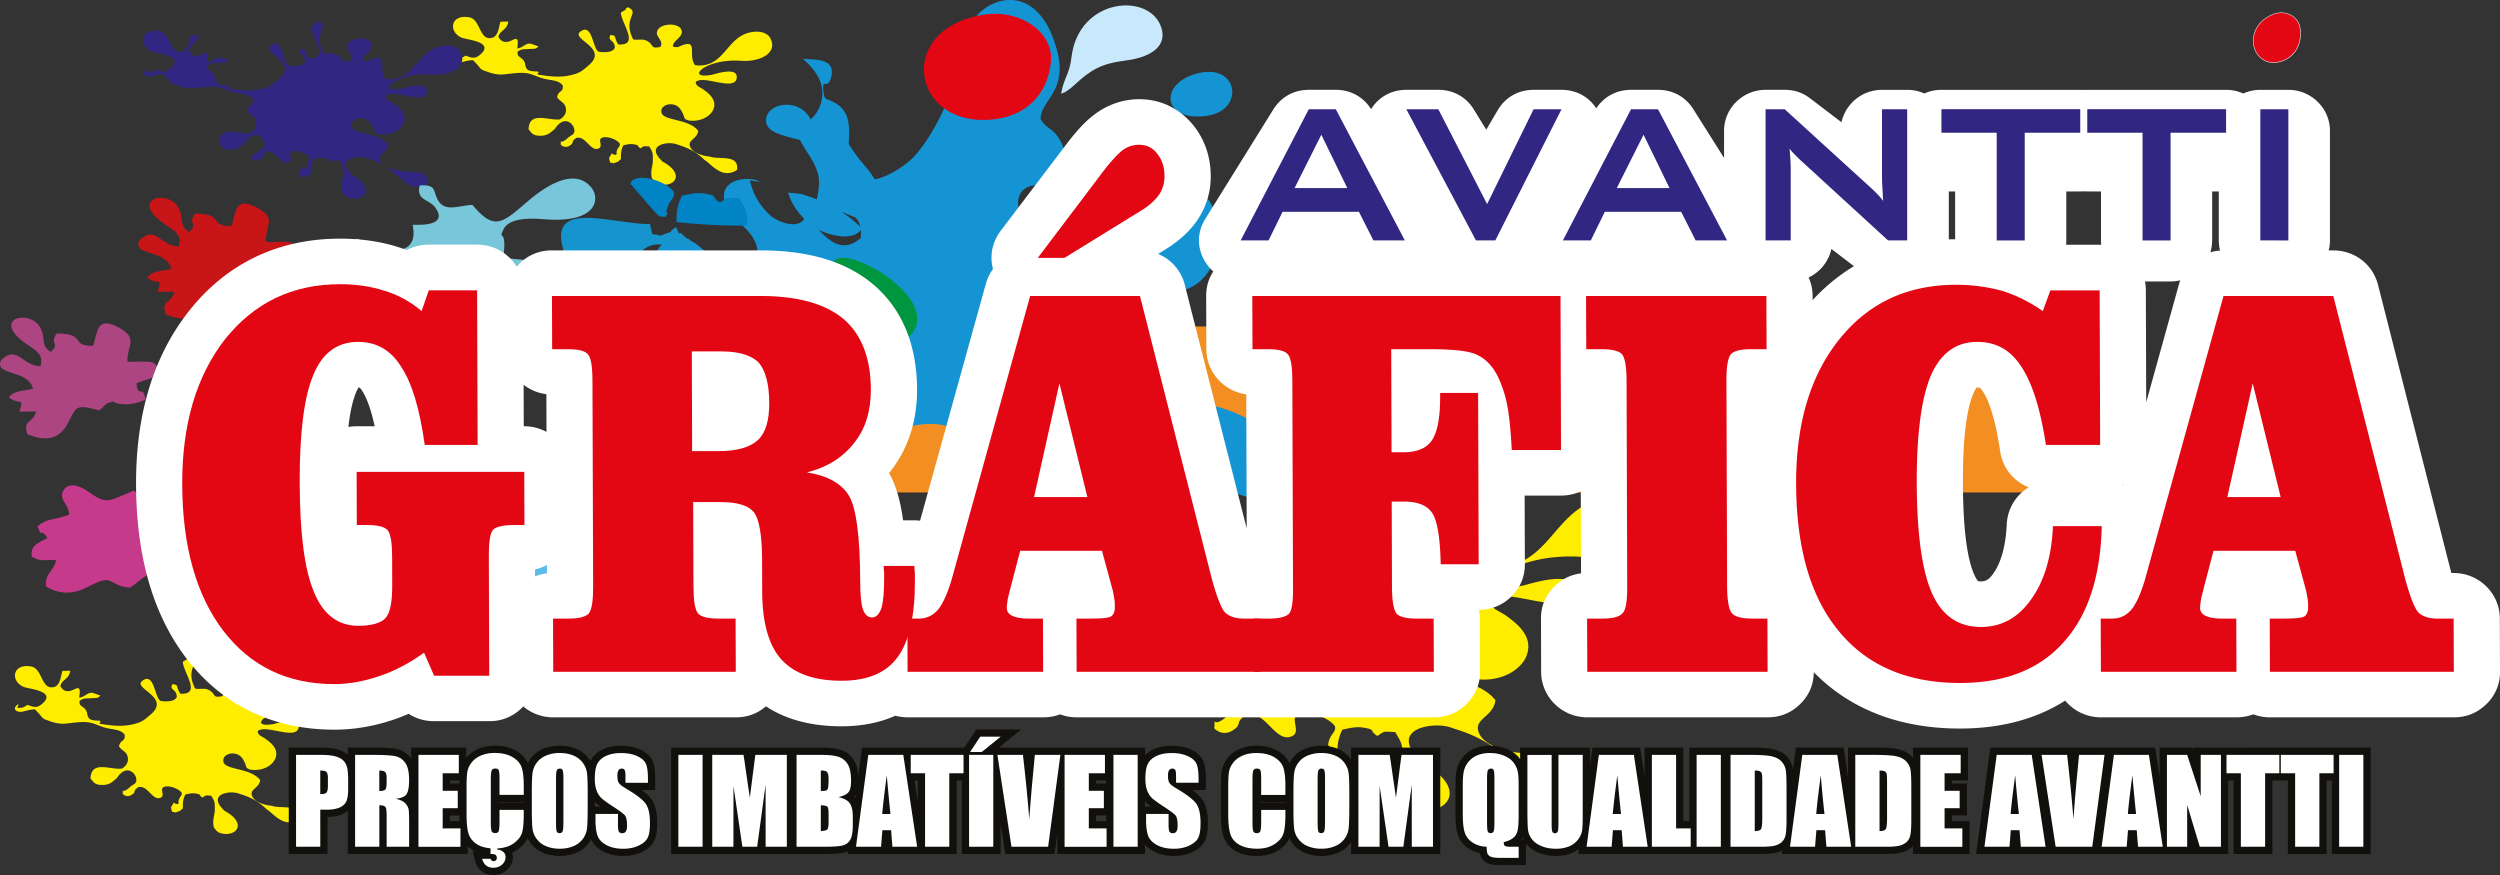 <svg xmlns="http://www.w3.org/2000/svg" width="200" height="70" fill="none"><rect width="100%" height="100%" fill="#333333" stroke="none"/><path fill="#F28E22" d="m163.111 26.116 14.524 13.282H63.832L49.308 26.116z"/><path fill="#1594D3" fill-rule="evenodd" d="M64.242 4.705c.702.668 2.022 1.876 1.382 3.713a2.94 2.94 0 0 1-3.286 1.866c1.33.624.854-.721 1.643.873.334.675.578.956.905 1.512.992 1.682.598 2.316.33 4.019 1.122.606 3.936-.52 3.635 2.363-2.032 1.759-3.44-1.035-4.391-1.782-.423 1.216-2.21.506-2.794-.004a5.25 5.25 0 0 1-1.677-2.832l.801.11c-1.062-.62-4.232-.064-2.221 2.691.453.62-.074.07.546.566 2.82 2.258 1.11 4.438-.753 3.767-.604-.218-.723-.64-.988-1.078-.027.032-.098.01-.114.056-.263.751-1.766-2.364-3.853-1.334-1.099.543-1.73 2.748-1.235 4.54.976 3.537 7.498-1.091 9.476 1.604 1.24 1.69-1.14 2.837-2.21 3.373-1.337.67-3.538.933-3.692 2.525-.234 2.42 1.759 2.64 3.274 1.554 1.072-.768 2.472-2.49 3.79-1.177.323.667-1.523 2.836-2.471 4.391-1.922 3.15-6.392 3.059-7.287 6.462-.564 2.137.522 3.827 1.92 4.682 1.691 1.036 4.078.71 4.922-.724.58-.984.396-4.782.653-6.256.348-1.996 2.03-5.64 4.022-6.217 4.966-1.44 1.35 3.977 1.176 4.558-1.715 5.736 4.807 6.028 3.733 1.147-.435-1.976-.58-3.281.836-4.358 2.511-1.908 6.98-2.198 7.905 1.247.947 3.529-.714 7.95.46 11.166 1.506 4.115 5.21 4.095 7.257 2.38 1.329-1.115 1.461-2.753.615-4.56-.72-1.538-1.734-2.239-2.83-3.125-2.224-1.797-3.498-4.08-4.387-7.549-1.214-4.743 2.425-4.044 3.83-3.133.787.51 1.396.67 1.976-.093.68-1.297-.733-2.432-.975-3.43 2.074.225 2.375 1.595 3.486 2.505 1.715 1.403 3.213-.361 2.907-2.405-.544-3.636-7.034-2.509-6.006-5.813 1.946-1.445 7.643 1.776 10.536.565 3.26-1.365 3.177-7.404.01-8.167-2.829-.68-3.503 2.935-8.56 3.943-4.7.936-5.916-2.772-4.58-3.727.927-.66 1.847.097 2.845-.473.754-.723.649-1.956.212-2.983-.638-1.501-1.22-1.18-1.772-2.16.059-1.525 2.176-2.202 1.33-5.435-1.63-6.228-6.486-4.146-7.247-1.385-.624 2.258-.697 3.451-1.589 5.526-.723 1.683-1.642 3.294-2.681 4.39-.655.692-3.558 2.793-4.696 1.226-1.202-1.654.55-4.36-1.53-5.574-.8-.467-.83-.162-.936-.817-.22-1.364.366-.098.62-1.356.287-1.416-1.262-1.289-2.277-1.374" clip-rule="evenodd"/><path fill="#FFED00" fill-rule="evenodd" d="M91.867 55.738c.527.615.667 1.087 1.987 1.076 1.287-.01 1.662-.622 2.308-1.089 1.837-2.824 3.682-.28 3.115.672-.18.301-.203.216-.54.45-.461.32-.17.107-.559.443-1.382 1.194-.916-.345-1.034.978.011.008.706.8 1.663.031.526-.42-.007-.506.878-1.116 1.544-.452 2.33 2.323 3.678 1.71.521-.236.233-.773.211-1.369.239-.973 2.616-.3 3.22.572.13.488-.43.623-.54 1.456-.033.245.279-.102-.087.388-.499-.061-.35-.009-.662-.243l-.466.764.163.74c.919.124.299.202 1.07-.06.683-.231-.066.032.683-.451l.042-.363c-.044-.779.127-1.449.395-1.957.499-.096 1.057-.263 1.677-.16 1.066.178.414.233 1.121.666.649-.424.411-.348 1.429-.312.422.745.625.906.585 2.03.078 1.176-.444 1.677-.163 3.134.323.405.468.794 1.202.995 2.261.62 4.342-1.39.916-3.47-.755-.458-.113.049-.662-.523-2.442-2.54 1.407-3.052 2.698-2.48 2.052.612 3.28 1.378 4.456 2.513 1.157.69 2.865 3.263 5.336 1.642.367-2.655-3.051-1.619-4.416-2.178-1.478-.123-2.854-.715-3.231-1.54-.553-1.212 1.098-1.255 1.296-2.664-1.583-2.051-5.708-1.601-6.019-2.995-.258-1.153 1.483-1.812 2.643-1.011.384.265.673.744.874 1.221.348.826.096.79.936 1.086 1.967.261 3.519-.694 3.99-1.72.778-1.694-.827-2.807-1.677-3.422-.076-.048-.781-.449-.794-.46-.811-.79-.013-.898-.009-.898 1.481-.666 6.068 1.65 6.342-.454.258-1.975-3.675-.592-4.148-.508-4.361.767-1.03-2.72 4.801-2.311 3.191.223 6.144-1.27 4.839-3.72-.513-.963-1.98-1.274-3.527-.867-3.735.984-4.108 5.868-8.762 5.306-1.226-1.538.516-4.208-2.033-3.286-.71.258-.68.43-1.595.262-.095-1.15 2.098-1.621 1.254-3.02-.912-.967-3.049-.625-3.604.077-.986 1.247.959 1.728.306 2.972-1.68.354-1.048-.264-2.021-.875-.91-.572-1.449-.17-2.439-.352-1.833-3.515 1.18-4.275-.818-5.24-.883.228-.058.035-.446.388l-.767.466c.117 1.832 3.157 5.442-.427 5.21-.802-1.34-.16-1.434-1.264-1.547-.569 1.04.645.683.714 2.042-.319 1.07-2.578.725-2.672.675-.945-.484-1.005-4.57-2.834-3.363-2.123 1.296 4.71 2.663 1.209 5.62-1.031.871-1.414 1.321-3.374 1.69-1.67.314-3.322.065-4.89-.184-.277-.373.254-.029 0-.499-1.585-.054-1.942-.121-2.136-1.298-.005-.03 0-.085-.007-.116l-.268-.477c-.677-.69-.985-.472-.941-1.358.698-.46.785-.38 1.776-.43 1.271-.066 1.184.009 1.64-.434l-1.273-.45c-.89-.078-1.048.53-2.172.811.016-.906.382-2.011-.825-1.394-1.188.606-1.853.258-2.283-.523.256-1.121 1.376-1.029 1.624-2.51l-1.272.025c-.278.706-.265 2.08-1.186 2.569-2.32.85-2.002-2.948-3.934-3.29-3.105-.551-3.46 2.408-1.215 3.344.8.334 5.718.686 2.794 2.932-.74.568-1.398.3-2.167-.007l-.649.39c-.412.143-.54.096-1.048.103.027-.083.136-.28.138-.286.105-.42.228.001-.006-.298-.658.406-.752 1.089.223 1.227.606.085 1.438-.381 2.539-.398 1.639 1.607.781 1.373 2.558 1.972 1.92.65 2.466.301 4.516.14 2.172-.171 2.591.297 4.105.794 1.485.489 2.745.23 3.51 1.244.082 1.254-.647.659-.935 1.902.495.746 1.138.792 1.385 1.583.297.959-.257 1.665-.912 2.051-1.875.25-5.015-1.417-5.136 1.612M42.276 10.333c.26.3.327.531.972.526.631-.005.814-.303 1.13-.532.897-1.381 1.8-.136 1.523.329-.089.147-.1.105-.265.22-.225.155-.083.052-.274.215-.674.585-.448-.168-.506.48.006.003.345.39.815.014.257-.205-.004-.249.43-.546.755-.222 1.14 1.136 1.8.837.253-.117.114-.378.103-.67.118-.476 1.28-.147 1.576.28.065.237-.21.302-.265.71-.016.12.138-.048-.042.191-.245-.029-.172-.005-.323-.12l-.226.375.08.363c.45.06.145.098.522-.03.335-.114-.031.015.333-.22l.02-.179a1.8 1.8 0 0 1 .194-.956c.243-.048.517-.13.82-.079.522.088.201.113.547.325.318-.208.202-.17.698-.152.207.363.307.443.287.993.038.575-.218.82-.08 1.532.158.198.229.388.588.486 1.106.303 2.123-.68.447-1.697-.368-.223-.054.024-.324-.256-1.195-1.241.689-1.492 1.32-1.212 1.004.3 1.604.673 2.18 1.229.565.337 1.4 1.595 2.608.804.18-1.298-1.492-.792-2.16-1.066-.723-.06-1.395-.35-1.578-.753-.27-.594.536-.615.634-1.303-.774-1.004-2.79-.783-2.943-1.465-.125-.563.726-.886 1.293-.494.189.129.328.363.428.597.17.405.047.387.457.532.961.129 1.72-.34 1.951-.84.38-.828-.404-1.373-.82-1.674-.036-.024-.382-.22-.388-.225-.395-.387-.005-.44-.005-.44.725-.324 2.968.808 3.102-.22.125-.967-1.797-.29-2.029-.25-2.132.376-.504-1.33 2.348-1.129 1.561.11 3.007-.62 2.366-1.818-.252-.472-.968-.625-1.724-.425-1.826.48-2.009 2.87-4.284 2.596-.599-.752.252-2.059-.994-1.607-.348.127-.333.21-.78.129-.047-.56 1.027-.791.613-1.476-.446-.472-1.492-.307-1.762.038-.482.61.47.844.15 1.452-.82.173-.512-.128-.988-.428-.444-.28-.709-.083-1.193-.172-.895-1.718.579-2.09-.398-2.563-.432.112-.03.018-.218.19l-.375.229c.056.895 1.543 2.661-.209 2.548-.392-.655-.078-.702-.618-.756-.278.508.315.334.35.998-.156.523-1.26.354-1.307.33-.463-.236-.492-2.236-1.386-1.644-1.039.633 2.303 1.301.591 2.748-.504.426-.69.646-1.65.826-.817.152-1.624.03-2.391-.091-.136-.183.125-.014 0-.243-.774-.027-.95-.06-1.044-.636-.002-.016 0-.041-.004-.056l-.132-.234c-.33-.338-.483-.23-.459-.664.34-.225.384-.185.868-.21.622-.034.579.003.802-.213l-.624-.22c-.435-.038-.511.26-1.062.398.009-.443.186-.984-.403-.683-.58.298-.906.127-1.117-.256.125-.548.673-.503.794-1.227l-.621.013c-.137.345-.131 1.016-.58 1.256-1.136.416-.98-1.441-1.924-1.608-1.52-.27-1.692 1.178-.595 1.635.392.164 2.797.336 1.365 1.434-.36.278-.683.147-1.059-.003l-.317.19c-.201.07-.263.047-.513.05.013-.039.067-.135.067-.139.05-.205.112 0-.002-.145-.32.2-.368.532.109.6.297.043.704-.186 1.242-.193.801.786.383.67 1.251.963.94.318 1.206.147 2.208.07 1.063-.084 1.266.145 2.008.388.725.238 1.341.112 1.717.608.04.613-.318.321-.457.93.242.364.556.386.678.774.145.469-.127.814-.446 1.004-.916.122-2.453-.693-2.511.788M7.235 62.27c.257.302.326.533.971.527.631-.005.815-.303 1.13-.532.897-1.38 1.8-.136 1.523.329-.089.147-.1.105-.265.22-.224.156-.083.052-.273.216-.675.584-.448-.17-.506.479.005.004.344.39.812.014.257-.205-.004-.248.43-.546.756-.221 1.14 1.136 1.8.837.254-.116.114-.378.103-.67.118-.476 1.28-.147 1.576.28.065.237-.21.303-.265.711-.016.12.138-.049-.041.19-.245-.028-.173-.005-.323-.12l-.227.375.08.363c.45.06.145.098.522-.03.336-.114-.03.015.334-.22l.02-.178a1.8 1.8 0 0 1 .194-.957c.243-.047.517-.129.82-.078.521.087.2.112.547.325.317-.209.201-.17.698-.153.207.363.306.443.286.993.038.576-.217.82-.08 1.532.158.198.229.389.588.487 1.106.303 2.123-.681.448-1.698-.368-.223-.055.024-.325-.255-1.195-1.242.69-1.493 1.32-1.213 1.005.3 1.605.673 2.18 1.229.565.337 1.401 1.595 2.609.804.18-1.298-1.493-.791-2.16-1.066-.723-.06-1.396-.35-1.579-.753-.27-.593.537-.615.635-1.303-.775-1.004-2.79-.782-2.943-1.465-.125-.563.725-.886 1.293-.496.188.13.328.364.428.598.17.404.047.386.457.532.96.128 1.72-.34 1.95-.841.381-.828-.404-1.372-.82-1.674-.035-.023-.382-.22-.387-.225-.395-.386-.006-.439-.006-.439.726-.325 2.968.808 3.103-.221.125-.966-1.797-.29-2.03-.25-2.131.377-.503-1.33 2.349-1.128 1.56.109 3.006-.62 2.366-1.819-.25-.472-.968-.624-1.724-.425-1.826.481-2.01 2.87-4.285 2.596-.598-.751.252-2.058-.993-1.606-.348.127-.334.21-.78.128-.047-.56 1.026-.791.613-1.475-.446-.472-1.492-.307-1.763.038-.482.61.47.844.151 1.452-.821.172-.513-.129-.988-.428-.444-.28-.71-.084-1.193-.173-.896-1.717.578-2.09-.4-2.563-.43.113-.028.018-.217.19l-.375.23c.056.894 1.543 2.66-.208 2.548-.392-.655-.078-.703-.619-.757-.277.508.316.334.35.998-.156.523-1.26.354-1.307.33-.462-.235-.491-2.236-1.385-1.644-1.04.634 2.302 1.302.59 2.748-.503.427-.69.647-1.65.826-.817.153-1.624.031-2.39-.09-.137-.184.125-.015 0-.244-.775-.027-.95-.06-1.045-.635-.002-.016 0-.042-.004-.056l-.132-.235c-.33-.337-.482-.23-.459-.664.341-.225.385-.185.869-.21.622-.033.578.003.801-.213l-.623-.22c-.436-.038-.512.26-1.063.398.01-.443.187-.984-.402-.682-.58.297-.907.127-1.117-.256.125-.548.672-.503.794-1.227L5 53.672c-.136.345-.13 1.017-.58 1.256-1.135.416-.98-1.44-1.924-1.608-1.52-.27-1.692 1.178-.595 1.636.392.163 2.798.335 1.366 1.434-.361.277-.684.147-1.06-.004l-.317.19c-.2.07-.262.048-.513.051.013-.04.067-.136.067-.14.051-.205.113 0-.001-.145-.321.2-.368.532.108.601.298.042.704-.187 1.242-.194.802.786.383.67 1.251.964.94.318 1.206.147 2.209.069 1.062-.084 1.265.145 2.007.388.725.238 1.342.113 1.717.608.04.614-.317.322-.457.93.243.365.557.386.678.775.145.468-.127.813-.446 1.004-.916.121-2.453-.694-2.511.788" clip-rule="evenodd"/><path fill="#312783" fill-rule="evenodd" d="M17.491 11.442c.258.301.327.531.972.526.631-.005.814-.303 1.13-.532.897-1.381 1.8-.136 1.523.329-.09.147-.1.105-.265.22-.225.155-.083.052-.274.215-.674.585-.448-.168-.506.48.006.003.345.39.814.014.258-.205-.003-.249.43-.546.756-.222 1.14 1.136 1.8.837.254-.117.115-.378.104-.67.118-.476 1.28-.147 1.575.28.066.237-.21.303-.264.71-.017.12.138-.048-.042.191-.245-.029-.172-.005-.323-.12l-.226.375.08.363c.45.06.145.098.522-.03.335-.114-.031.015.333-.22l.02-.179a1.8 1.8 0 0 1 .194-.956c.243-.048.517-.13.82-.078.522.087.201.114.547.325.318-.21.202-.171.698-.153.207.363.307.443.287.993.038.575-.218.82-.08 1.532.158.198.229.388.588.486 1.105.304 2.123-.68.447-1.697-.368-.223-.054.024-.324-.256-1.195-1.241.689-1.492 1.32-1.212 1.004.3 1.604.673 2.18 1.229.565.337 1.4 1.595 2.608.804.18-1.298-1.492-.792-2.16-1.066-.723-.06-1.395-.35-1.578-.753-.27-.594.536-.615.634-1.303-.774-1.004-2.79-.783-2.942-1.465-.126-.563.725-.886 1.292-.494.189.129.328.363.428.597.17.405.047.387.457.532.96.129 1.72-.34 1.95-.84.382-.828-.403-1.373-.82-1.674-.037-.024-.383-.22-.388-.225-.396-.387-.006-.44-.006-.44.725-.324 2.968.808 3.102-.22.125-.966-1.797-.291-2.029-.25-2.132.376-.504-1.33 2.348-1.129 1.562.11 3.007-.62 2.367-1.818-.25-.472-.969-.625-1.725-.425-1.826.48-2.009 2.87-4.284 2.596-.6-.752.252-2.059-.994-1.607-.348.127-.333.21-.78.13-.046-.562 1.027-.794.614-1.477-.447-.472-1.493-.306-1.763.038-.482.61.47.844.15 1.453-.82.172-.512-.13-.988-.429-.444-.28-.708-.083-1.192-.172-.896-1.717.578-2.09-.4-2.563-.43.112-.028.018-.217.19l-.375.229c.056.895 1.543 2.661-.209 2.549-.391-.656-.078-.703-.618-.757-.277.508.316.334.35.998-.156.523-1.26.354-1.307.33-.463-.236-.492-2.236-1.386-1.644-1.038.633 2.303 1.301.591 2.748-.503.427-.69.646-1.65.826-.817.152-1.624.03-2.39-.09-.137-.184.124-.015 0-.244-.775-.027-.95-.06-1.045-.635-.002-.017 0-.042-.004-.057l-.132-.234c-.33-.338-.482-.23-.459-.664.34-.225.385-.185.869-.21.621-.033.578.003.8-.213l-.623-.22c-.435-.038-.511.26-1.062.398.009-.443.186-.984-.403-.683-.58.298-.906.127-1.117-.256.125-.548.673-.503.794-1.227l-.621.013c-.136.345-.13 1.016-.58 1.256-1.136.416-.98-1.441-1.924-1.608-1.52-.27-1.692 1.178-.595 1.635.392.164 2.798.336 1.365 1.434-.36.278-.683.147-1.058-.003l-.318.19c-.201.07-.263.047-.513.051.013-.04.067-.136.067-.14.05-.205.113 0-.002-.145-.32.2-.368.532.11.6.297.043.703-.186 1.241-.193.801.786.383.671 1.251.964.94.317 1.206.147 2.209.068 1.062-.083 1.265.146 2.007.389.725.238 1.341.112 1.717.608.04.614-.318.321-.457.93.243.364.556.386.678.775.145.468-.127.813-.446 1.003-.916.122-2.453-.693-2.511.788" clip-rule="evenodd"/><path fill="#EF7D00" fill-rule="evenodd" d="M33.85 26.617c-1.856.107-1.86-.87-3.196-.383.15 1.314.844.183 1.661 1.125-.95.726-2.235.193-3.135 1.289-.846 1.033-.482 1.895.519 2.588 2.468.29 1.848-.48 3.584-.452l.131 1.404c1.178.236 1.84.018 2.798.132 1.416.17.398.766 2.14.672 2.304-.125 2.534-1.033 2.902-2.516.78-.296 4.052-1.02 2.371-1.87-.795-.401-1.755.133-1.717-.855.028-.719.62-.597.95-1.517-.183-.681-.683-1.384-1.784-1.494-1.586-.158-1.477.42-2.159 1.074-1.077-.016-.664-.176-1.643-.121-.535.81-.386 1.281-1.739 1.283-.6-1.41.078-1.913-1.136-3.242-1.066-.129-3.066-.276-2.169.7.845.92 1.839.765 1.623 2.183" clip-rule="evenodd"/><path fill="#5CBAEA" fill-rule="evenodd" d="M35.76 43.244c-1.546-.113-.13-.735-1.94-1.285-.76.768.065.597-1.137 1.016-1.41.492-1.44.256-2.665.525.102 1.886.983.813 2.178 1.864-.417.988-3.257 1.803-1.74 3.159.86.548 2.06.13 3.371.19l.64 1.147c1.786.059 1.179-.412 1.98-.802.983-.48 1.065.073 2.386-.022l.296-1.276c.916-.014 5.894 1.066 5.77-1.833-.04-.944-.884-1.628-2.1-1.657-1.78-.044-1.315.805-3.16.75l-.119-.84-1.765.09c.123-1.395 3.084-2.792.997-4.226-.903-.621-2.533-.824-2.921.241-.36.991.596 1.578-.075 2.96" clip-rule="evenodd"/><path fill="#C63A8C" fill-rule="evenodd" d="M5.536 41.164c-1.235.499-1.67.23-2.544.938.424 1.093.2.017.807.937-.765.428-1.358.55-1.266 1.501.867.428.832.225 1.944.267-.085.813-.965 1.116-.785 2.116 1.193.714 2.293.588 3.428-.018 2.058-1.1 1.487-.045 3.255.107.55-.312.714-.557 1.276-.933 1.342-.896.31-.325.907-1.374 1.139-.54 1.733-.267 2.596-1.103-.567-.518-1.175-.452-2.096-.736.229-1.189 2.172-1.24 1.882-2.586-.308-1.427-1.992-1.07-3.11-.187l-1.134-.853c-2.165.956-2.183 1.107-3.715.038-.562-.392-1.541-.797-1.947.041-.316.654.437.98.502 1.843" clip-rule="evenodd"/><path fill="#E30613" fill-rule="evenodd" d="M78.568 1.191c-7.137 1.235-5.532 9.28 1.145 8.328 2.75-.392 4.243-2.396 4.366-4.737.116-2.217-2.47-4.115-5.511-3.59M181.697 1.208c-2.564 1.209-1.364 4.643 1.049 3.603.994-.429 1.4-1.46 1.27-2.512-.124-.999-1.228-1.605-2.319-1.091" clip-rule="evenodd"/><path fill="#fff" d="M181.883 5.025c-.708 0-1.227-.427-1.472-.968-.408-.905-.099-2.218 1.277-2.866.542-.256 1.126-.252 1.601.01.417.23.689.63.747 1.096.143 1.16-.348 2.13-1.28 2.534a2.2 2.2 0 0 1-.871.194zm-.179-3.8c-1.353.638-1.657 1.927-1.257 2.816.327.724 1.163 1.238 2.29.752.916-.396 1.398-1.35 1.257-2.493a1.41 1.41 0 0 0-.725-1.067c-.464-.256-1.034-.26-1.565-.01z"/><path fill="#9FC31A" fill-rule="evenodd" d="M22.474 33.721c-1.083-.217-.782-.502-1.937-.491-.235 1.143.229.69.309 1.542-2.374.828-2.648-.608-2.852 2.113-.947.387-1.208.452-1.806.975.228.659.616.635.538 1.253-.118.945-.57.424-.377 1.77 1.2.533.909.384 2.665.564 1.674.172 2.189 2.409 4.444-.341.983-1.198 2.765-.67 3.447-2.96.442-1.484-.163-1.279-.77-2.029-.893-1.103.73-3.666-2.74-3.476l-.92 1.08z" clip-rule="evenodd"/><path fill="#78C6D9" fill-rule="evenodd" d="M37.79 16.388c-.998.044-2.082.555-2.654-.225-.576-.788-.06-1.412-1.56-1.334-.302 1.238.757 1.085 1.254 1.784.87 1.225-.51 1.423-1.81 1.367.019.305.679 2.56-2.561 1.96-1.164-.214-1.42-.778-1.988-.855v2.057c1.49.05 3.616-.797 4.375-.775.178 1.218-1.662 1.18-1.633 2.58.174.027.874.294 1.532-.482.477-.562.15-.698.762-1.223.55.35.114.038.73.898l.24.313c5.618-.238 4.17-.469 5.772 1.924.646.966-.123.332.882.633 1.55-2.089-1.98-1.374-1.175-3.567 1.11-.109 1.802.501 2.007-.648l-1.703-.161c.348-2.567-.48-1.289.031-2.307.4-.799 1.75-.915 3.159-.794 4.405.378 4.558-1.686 3.86-2.532-1.502-1.817-4.143.28-5.2 1.197-1.993 1.73-2.602 2.232-4.317.194" clip-rule="evenodd"/><path fill="#C81517" fill-rule="evenodd" d="M14.304 19.708c-1.481-.014-1.799-1.697-3.115-.532-.747 1.334 2.118.72 2.517 2.335-.827.216-1.507.116-1.926.697.938.711 1.202-.146.841 1.141l1.34-.016c-.339 1.067-1.073.6-.707 1.817 1.534.639 2.504.329 3.113-.66.813-1.322.47-1.878 2.624-1.242.596-.405.299-.496 1.09-.708.774.403 1.912.187 2.623-.145-.167-1.271-.606-.055-.722-1.313.824-.4 1.75-.334 1.674-1.123-.093-.942-1.31-.496-2.402-.623-.022-1.272.845-1.802-.512-2.616-2.036-1.221-1.855.392-2.235 1.365-1.904-.005-.457-.976-2.909-.994-.64.916.358.76-.484 1.475-.855-.573-.364-1.069-.81-1.91-.836-1.578-4.045-.774-1.153 1.259.761.535 1.421.795 1.157 1.791" clip-rule="evenodd"/><path fill="#AD4582" fill-rule="evenodd" d="M3.239 29.294c-1.482-.014-1.799-1.697-3.115-.532-.747 1.334 2.117.72 2.516 2.335-.827.216-1.506.116-1.925.697.935.711 1.202-.146.841 1.141l1.34-.016c-.34 1.067-1.073.6-.707 1.817 1.534.64 2.504.329 3.113-.66.812-1.322.47-1.877 2.623-1.242.597-.405.3-.496 1.09-.708.774.403 1.913.187 2.624-.145-.167-1.27-.606-.055-.722-1.313.823-.4 1.75-.334 1.674-1.123-.093-.942-1.31-.496-2.403-.623-.022-1.272.845-1.802-.511-2.616-2.036-1.221-1.855.392-2.236 1.365-1.903-.005-.457-.976-2.908-.994-.64.916.357.76-.484 1.475-.856-.573-.364-1.069-.81-1.91-.836-1.578-4.045-.774-1.154 1.259.762.535 1.422.795 1.157 1.791" clip-rule="evenodd"/><path fill="#1594D3" fill-rule="evenodd" d="M96.695 35.836c.033 1.394-.488 1.492.763 2.64 3.539 3.241 7.844.11 5.195-2.892-1.993-2.26-8.056-4.84-7.989-1.899.035 1.507 1.068 1.516 2.03 2.151" clip-rule="evenodd"/><path fill="#88CAF1" fill-rule="evenodd" d="M88.614 37.493c.141 3.108 2.143 3.665 1.648 7.592-.161 1.28-.473 2.893.847 3.53 2.333 1.131 9.83-1.055 2.386-5.948-1.404-.924-1.83-1.026-2.861-2.29-.45-.551-.726-.865-1.105-1.412-.315-.453-.549-1.045-.915-1.47M64.666 37.659c.028.194.028.078-.253.379-1.532 1.646-2.874 3.556-4.557 4.416-1.488.76-6.862 2.072-3.369 4.517 1.53 1.07 6.018 1.757 6.395-2.166.26-2.69.269-5.306 1.783-7.146" clip-rule="evenodd"/><path fill="#009640" fill-rule="evenodd" d="M66.953 20.7c-1.1.473-.02 4.68.32 5.36.719 1.43 3.217 2.59 5.148 1.136 3.566-2.681-3.777-7.225-5.47-6.497" clip-rule="evenodd"/><path fill="#1594CD" fill-rule="evenodd" d="M54.082 18.169c-.81.524 0 .24-.742.492-.836.283-.163.2-1.16.065l-.178-.804c-3.177.034-8.803-2.293-6.638 2.873-1.198.485-2.714 1.502-1.875 2.814 2.289.505 1.888-1.273 2.459-2.509 1.668.627 3.523.409 4.64-.472 1.963-1.544 1.38-.967 4.806-.96-.52-1.084-.012-.154-.66-.786-.774-.755-.061.52-.652-.713" clip-rule="evenodd"/><path fill="#C8E8FB" fill-rule="evenodd" d="M84.893 7.5c.5-.226.075.037.651-.362.19-.13.301-.245.472-.4 1.218-1.11 2.041-1.653 4.04-1.898 1.785-.22 3.335-1.015 2.866-2.585-.867-2.906-6.669-2.489-7.21 2.372-.139 1.264-.64 1.69-.819 2.874" clip-rule="evenodd"/><path fill="#1594D3" fill-rule="evenodd" d="M69.935 17.666c.354-1.703.87-2.336-.435-4.019-.431-.555-.752-.837-1.195-1.512-1.04-1.594-.413-.249-2.166-.873-.91-.321-.638-.283-1.014-1.178-.217-.52-.531-1.038-.948-1.325-1.26-.868-3.148-.153-2.868 1.096.337 1.512 4.813 1.024 6.53 3.25-.215 1.526-2.005 1.575-1.407 2.891.406.893 1.902 1.536 3.505 1.67" clip-rule="evenodd"/><path fill="#1594CD" fill-rule="evenodd" d="M108.542 24.076c-.912.544.339.684 1.071 1.083.74.403.727.777 1.164 1.492.497.813 1.197 1.164 1.902 1.218v-3.732c-1.458-.225-3.582-.392-4.137-.06" clip-rule="evenodd"/><path fill="#1594D3" fill-rule="evenodd" d="M95.995 5.825c-3.376.714-3.07 4.025.65 3.426 2.887-.465 2.449-4.08-.65-3.426" clip-rule="evenodd"/><path fill="#0084C6" fill-rule="evenodd" d="M54.127 17.775c2.206.218 3.363.263 5.65.289.043-1.22-.178-1.395-.637-2.202-1.104-.04-.847-.122-1.55.34-.767-.471-.06-.53-1.215-.723-.672-.113-1.278.069-1.818.174-.292.552-.477 1.28-.43 2.124" clip-rule="evenodd"/><path fill="#1594D3" fill-rule="evenodd" d="M56.638 33.52c-2.446-.22-7.488 1.329-5.503 2.754 1.19.855 5.831-.796 5.503-2.754M68.938 18.245c-1.278-1.233-2.61-2.064-4.835-2.726l-1.057-.111c.375 1.238 1.202 2.162 2.21 2.832.769.51 3.124 1.22 3.682.003M75.003 44.952c-1.425.915.78 4.155 2.685 2.825 1.647-1.15-1.057-3.867-2.685-2.825" clip-rule="evenodd"/><path fill="#C8E8FB" fill-rule="evenodd" d="M53.648 22.351c1.077.468-.005.501 1.984.543 1.122.023 1.853-.066 2.776-.173-.091-2.285-5.064-3.452-4.76-.37" clip-rule="evenodd"/><path fill="#1594D3" fill-rule="evenodd" d="M106.069 31.077c1.622-.993.888-2.838-1.119-2.395-1.802.4-1.509 2.694 1.119 2.395" clip-rule="evenodd"/><path fill="#0084C6" fill-rule="evenodd" d="M50.41 14.735c.056.038.136.04.16.123l1.936 2.234c.337.255.176.198.718.265.397-.531.058-.156.094-.42.12-.907.73-1.052.588-1.58-.655-.946-3.235-1.675-3.494-.62" clip-rule="evenodd"/><path fill="#fff" fill-rule="evenodd" d="M162.302 38.986a3.64 3.64 0 0 1-2.285-2.86c-.197-1.326-.623-3.666-1.387-4.808-.141-.212-.194-.321-.437-.321h-.058c-.099.116-.213.356-.261.465-.777 1.8-.845 5.236-.839 7.168.005 1.953.096 5.541.91 7.353.053.116.203.43.314.51.052.02.163.018.216.018.484 0 .718-.252.993-.637.772-1.08 1.014-2.668 1.075-3.955a3.64 3.64 0 0 1 1.757-2.935M29.973 34.1c-.229-1.053-.551-2.142-.994-2.823-.043-.067-.152-.23-.225-.274a.3.3 0 0 0-.069-.007 2.6 2.6 0 0 0-.2.397c-.302.726-.494 1.714-.614 2.761q.32-.053.66-.052h1.444zm11.917-3.32.011 3.32h.042c.644 0 1.25.163 1.777.452l-.01-3.017a3.7 3.7 0 0 1-1.82-.755m.916 15.335q.449-.188.948-.247v-.672q-.449.249-.95.36v.557zm127.066-7.361q-.05.03-.1.056l.074.038zm1.822-6.56 2.632-9.48c.446-1.606 1.875-2.68 3.563-2.68h8.772c1.717 0 3.166 1.116 3.583 2.759l5.745 22.59c.037.133.077.29.122.458h.183c2.031 0 3.688 1.63 3.693 3.633l.013 4.257a3.5 3.5 0 0 1-1.077 2.585c-.72.713-1.597 1.071-2.616 1.071h-14.721c-.464 0-.908-.085-1.32-.241a3.8 3.8 0 0 1-1.351.241h-10.844a3.71 3.71 0 0 1-2.857-1.338c-2.455 1.567-5.356 2.235-8.424 2.235-4.516 0-8.607-1.356-11.689-4.51-.007.988-.368 1.84-1.077 2.542-.72.713-1.597 1.071-2.616 1.071h-14.423c-2.031 0-3.688-1.63-3.694-3.634l-.012-4.257c-.004-1.005.359-1.873 1.077-2.584q.905-.896 2.128-1.042l-.022-6.564q-.72.339-1.581.34h-2.91l.018 5.483c.004 1.006-.359 1.873-1.077 2.585a3.6 3.6 0 0 1-2.592 1.07c.043.224.069.455.069.69l.014 4.257c.004 1.006-.359 1.874-1.079 2.585-.719.713-1.597 1.071-2.616 1.071H86.126c-.464 0-.908-.085-1.32-.241q-.625.24-1.35.241H72.61q-.508-.002-.978-.129c-1.314.586-2.788.846-4.315.846-2.163 0-4.293-.437-6.043-1.6-.68.589-1.487.885-2.411.885H44.258c-.914 0-1.751-.33-2.397-.875l-.107.109a3.6 3.6 0 0 1-2.616 1.07h-4.411a3.7 3.7 0 0 1-2.038-.59 15 15 0 0 1-1.14.446c-1.549.533-3.16.824-4.804.824-4.833 0-8.922-1.895-11.84-5.716-3.041-3.987-4.006-9.022-4.02-13.914-.017-4.965 1.084-9.86 4.222-13.844 3.026-3.845 7.176-5.807 12.104-5.807 1.61 0 3.22.205 4.75.71q.29.094.572.203a3.76 3.76 0 0 1 1.777-.436h3.862c1.336 0 2.51.706 3.16 1.76q.1-.115.212-.226a3.6 3.6 0 0 1 2.616-1.071h16.703c3.201 0 6.53.623 9.022 2.745 2.512 2.14 3.47 5.18 3.48 8.379.008 2.356-.623 4.6-2.079 6.485q-.08.105-.163.205c.593 1.013.932 2.367 1.126 3.781h.903q.23 0 .453.028l5.26-18.942c.121-.441.319-.842.575-1.19-.283-1.059-.066-2.163.63-3.078l5.192-6.84c.663-.874 1.428-1.802 2.315-2.462 1.037-.774 2.264-1.207 3.568-1.207 1.739 0 3.274.773 4.344 2.114.927 1.162 1.365 2.563 1.37 4.035a6.17 6.17 0 0 1-1.083 3.544c-.658.958-1.565 1.719-2.553 2.33l-.577.356a3.62 3.62 0 0 1 2.138 2.476l4.951 19.474-.034-10.72c-1.795-.24-3.187-1.764-3.193-3.599l-.014-4.256c-.004-1.006.359-1.874 1.078-2.585a3.6 3.6 0 0 1 2.617-1.071h24.654q.526 0 1.007.138.492-.137 1.04-.138h14.425c2.031 0 3.688 1.63 3.694 3.634v.341c3.004-3.262 6.944-4.87 11.509-4.87 1.608 0 3.202.21 4.743.673q.433.131.854.285c.56-.334 1.22-.519 1.924-.519h3.934c2.031 0 3.688 1.63 3.694 3.634l.029 8.984z" clip-rule="evenodd"/><path fill="#E30613" d="m28.544 42.004-.015-4.256h13.412l.014 4.256h-.868c-.83 0-1.372.135-1.626.358-.252.268-.36.985-.354 2.194l.031 9.5h-4.411l-.802-1.838c-1.19.852-2.38 1.478-3.608 1.88-1.191.404-2.384.629-3.577.629-3.76 0-6.692-1.434-8.871-4.257-2.178-2.868-3.277-6.765-3.291-11.739-.017-4.794 1.13-8.647 3.432-11.604 2.34-2.912 5.372-4.391 9.205-4.391q1.953 0 3.58.537 1.575.471 2.935 1.612l.572-1.657h3.868l.04 12.367h-4.23c-.406-2.912-1.028-4.974-1.9-6.274-.836-1.345-1.995-1.97-3.442-1.97-1.662 0-2.854.896-3.57 2.642-.752 1.792-1.106 4.66-1.093 8.648.013 4.031.384 6.945 1.15 8.736.728 1.792 1.925 2.688 3.551 2.688 1.048 0 1.772-.223 2.133-.582.395-.403.574-1.3.569-2.643l-.007-2.286c-.004-1.12-.115-1.836-.368-2.15-.254-.27-.796-.404-1.665-.404h-.796zM55.37 36.089h2.133c1.483 0 2.53-.315 3.142-.897s.9-1.569.894-2.957c-.006-1.523-.297-2.6-.841-3.226-.58-.582-1.558-.895-2.967-.895h-2.386zm-7.919 10.798-.053-16.398c-.003-1.166-.114-1.883-.368-2.152q-.326-.402-1.628-.402h-1.229l-.015-4.257h16.703c2.964 0 5.173.628 6.621 1.837q2.176 1.882 2.187 5.645c.005 1.703-.424 3.137-1.324 4.257-.9 1.165-2.163 1.971-3.787 2.374q2.494.404 3.368 1.883.873 1.478.89 6.854c.004 1.074.079 1.837.225 2.24.145.403.4.628.726.628s.578-.269.756-.763c.141-.537.212-1.3.208-2.329v-.493c-.036-.269-.036-.403-.038-.538h2.459c0 .135 0 .314.038.583 0 .269 0 .494.002.628.009 2.777-.455 4.84-1.391 6.094-.9 1.254-2.417 1.882-4.477 1.882-2.204 0-3.798-.583-4.813-1.703-1.016-1.12-1.529-2.956-1.536-5.422l-.007-2.508c-.008-2.015-.229-3.315-.664-3.854-.435-.537-1.303-.806-2.678-.806h-2.17l.022 6.72c.003 1.165.114 1.882.368 2.197q.38.402 1.628.402h1.374l.015 4.257H44.258l-.014-4.257h1.229q1.246 0 1.624-.402c.252-.315.358-1.032.354-2.197"/><path fill="#E30613" d="m83.022 20.632 5.184-6.854c.649-.851 1.19-1.434 1.585-1.748a2.2 2.2 0 0 1 1.336-.448c.578 0 1.086.223 1.449.716.398.494.582 1.075.585 1.792a2.7 2.7 0 0 1-.43 1.48c-.324.448-.792.894-1.477 1.3l-6.098 3.762zm3.108 33.111-.015-4.257H87.2c.939 0 1.483-.045 1.699-.18.18-.134.288-.359.286-.716 0-.224 0-.449-.038-.672-.036-.223-.074-.403-.11-.626l-.878-3.226h-6.544l-.75 2.868c-.107.449-.214.806-.25 1.03-.037.268-.071.493-.071.671 0 .269.145.494.435.628.29.135.723.223 1.266.223h1.192l.013 4.257H72.606l-.014-4.257h.902c.615 0 1.12-.223 1.552-.717.396-.491.755-1.3 1.077-2.374l6.29-22.715h8.785l5.749 22.626c.402 1.478.767 2.375 1.057 2.689.326.314.832.493 1.556.493h1.265l.015 4.257H86.126zm.86-13.979-2.236-9.096-2.03 9.096z"/><path fill="#E30613" d="m124.841 23.678.04 12.321h-3.939c-.078-1.477-.191-2.688-.374-3.628a9.4 9.4 0 0 0-.803-2.374c-.401-.76-.945-1.3-1.596-1.612-.651-.314-1.918-.449-3.762-.449h-3.109l.027 8.245h.939c1.084 0 1.878-.314 2.31-.986q.647-1.008.638-3.494v-.268h3.037l.044 13.71h-3.037c-.044-2.106-.265-3.451-.664-4.077q-.6-.941-2.281-.94h-.975l.021 6.765c.004 1.254.151 1.971.405 2.24.254.223.759.357 1.592.357h1.338l.014 4.257h-14.425l-.014-4.257h1.229c.796 0 1.338-.134 1.59-.357.252-.225.359-.897.355-2.017v-.225l-.054-16.399c-.004-1.165-.114-1.882-.368-2.15q-.328-.404-1.628-.404h-1.193l-.013-4.256h24.655zM141.312 23.678l.014 4.257h-1.193c-.868 0-1.41.134-1.662.402-.252.315-.359 1.032-.356 2.152l.053 16.398c.003 1.165.15 1.882.368 2.151.254.314.834.448 1.664.448h1.193l.015 4.257h-14.425l-.015-4.257h1.193c.867 0 1.409-.134 1.661-.448.252-.269.359-.986.355-2.15l-.052-16.4c-.004-1.12-.114-1.836-.368-2.15-.254-.27-.796-.403-1.665-.403h-1.193l-.014-4.257h14.427M168.14 42.093c-.096 4.033-1.099 7.125-3.042 9.274-1.946 2.195-4.725 3.271-8.304 3.271-4.194 0-7.416-1.389-9.666-4.122-2.286-2.734-3.419-6.677-3.438-11.785-.016-4.839 1.13-8.693 3.471-11.604 2.34-2.912 5.445-4.346 9.348-4.346 1.302 0 2.531.18 3.69.494 1.122.358 2.208.897 3.223 1.612l.61-1.657h3.94l.039 12.366h-4.338c-.445-2.911-1.101-4.973-1.973-6.273-.872-1.345-2.031-1.971-3.514-1.971-1.699 0-2.926.897-3.715 2.688-.754 1.792-1.142 4.66-1.129 8.602.012 4.077.42 7.034 1.222 8.826q1.201 2.687 3.912 2.688c1.627 0 2.963-.717 4.005-2.196 1.045-1.434 1.652-3.406 1.754-5.869h3.903zM181.593 53.743l-.014-4.257h1.084c.939 0 1.483-.045 1.699-.18.181-.134.288-.359.286-.716 0-.224 0-.449-.038-.672-.036-.223-.074-.403-.11-.626l-.878-3.226h-6.543l-.751 2.868c-.107.449-.214.806-.25 1.03-.035.268-.071.493-.071.671 0 .269.147.494.437.628.29.135.724.223 1.266.223h1.193l.012 4.257h-10.844l-.014-4.257h.904c.615 0 1.119-.223 1.553-.717.395-.491.754-1.3 1.076-2.374l6.29-22.715h8.785l5.749 22.626c.402 1.478.767 2.375 1.057 2.689.326.314.832.493 1.556.493h1.265l.015 4.257h-14.714zm.86-13.979-2.236-9.096-2.03 9.096z"/><path fill="#fff" fill-rule="evenodd" d="M179.458 7.48a3.35 3.35 0 0 1 1.37-.293h2.243c1.831 0 3.325 1.474 3.325 3.28v8.767c0 1.808-1.494 3.28-3.325 3.28h-2.243c-1.831 0-3.325-1.474-3.325-3.28v-3.919h-.531v3.92c0 1.807-1.494 3.28-3.325 3.28h-2.243c-1.831 0-3.325-1.475-3.325-3.28v-3.92h-1.097q-.143 0-.281-.01-.14.01-.281.01h-1.116v3.92c0 1.807-1.494 3.28-3.325 3.28h-2.243c-1.831 0-3.325-1.475-3.325-3.28v-3.92h-.507v3.92c0 1.807-1.494 3.28-3.326 3.28h-1.53c-.769 0-1.43-.224-2.038-.689l-2.498-1.911a3.324 3.324 0 0 1-3.253 2.601h-2.013a3.35 3.35 0 0 1-1.526-.366 3.4 3.4 0 0 1-1.554.366h-2.517c-1.204 0-2.237-.579-2.853-1.599l-.191-.314h-2.301l-.159.274c-.611 1.042-1.659 1.64-2.879 1.64h-2.234c-1.11 0-2.08-.496-2.703-1.368-.628.875-1.592 1.367-2.702 1.367h-1.55c-1.179 0-2.19-.552-2.818-1.54l-.027-.04c-.611 1.003-1.646 1.58-2.843 1.58h-2.516c-1.204 0-2.238-.579-2.854-1.599l-.191-.314h-2.301l-.161.274c-.611 1.044-1.657 1.64-2.879 1.64h-2.234c-1.236 0-2.297-.614-2.9-1.68-.604-1.065-.58-2.278.066-3.318l5.45-8.767c.622-1 1.645-1.565 2.834-1.565h2.16c1.182 0 2.197.555 2.823 1.546.613-.982 1.637-1.546 2.823-1.546h2.56c1.195 0 2.221.57 2.841 1.577l.992 1.61.91-1.55c.611-1.042 1.657-1.637 2.877-1.637h2.234c1.157 0 2.161.537 2.781 1.481.626-.947 1.625-1.481 2.78-1.481h2.159c1.182 0 2.2.557 2.823 1.548l2.459 3.901v-2.17c0-1.807 1.494-3.28 3.325-3.28h1.53c.767 0 1.425.222 2.031.683l2.506 1.91a3.324 3.324 0 0 1 3.251-2.592h2.012c.486 0 .95.103 1.367.29.417-.187.881-.29 1.367-.29h11.106q.141 0 .281.01.138-.01.281-.01h11.105c.488 0 .952.105 1.371.292" clip-rule="evenodd"/><path fill="#312783" d="M180.826 19.234V8.74h2.243v10.495zm-7.179-8.616v8.618h-2.243v-8.618h-4.422v-1.88h11.105v1.88zm-11.668 0v8.618h-2.243v-8.618h-4.42v-1.88h11.105v1.88h-4.442m-20.733 8.616V8.74h1.531l6.784 6.186q.346.31.609.583c.178.183.336.368.483.559l-.073-1.25a12 12 0 0 1-.018-.567V8.739h2.013v10.495h-1.531l-7.074-6.484a20 20 0 0 1-.448-.446 5 5 0 0 1-.356-.407c.028.323.053.632.069.919s.022.535.022.75v5.668h-2.012zm-16.216 0 5.452-10.495h2.159l5.527 10.495h-2.517l-1.158-2.29h-6.107l-1.12 2.29h-2.236m4.313-4.187h4.219l-2.077-4.27zm-11.266 4.187-5.57-10.495h2.56l3.902 7.587 3.718-7.587h2.234l-5.296 10.495h-1.55zm-18.824 0 5.45-10.495h2.16l5.526 10.495h-2.517l-1.158-2.29h-6.108l-1.121 2.29h-2.234zm4.312-4.187h4.219l-2.078-4.27z"/><path fill="#12100C" fill-rule="evenodd" d="M36.745 65.235h-.75v.456h.759q-.01-.233-.011-.456m.007-2.795h-.756v.241h.75q0-.12.004-.241zm5.206 1.737h-2.107v.036h2.107zm5.636-.026v.378h.43a5 5 0 0 1-.297-.243 2 2 0 0 1-.133-.135m-.36-3.254q.027-.054.056-.11c.221-.393.564-.669.972-.854.442-.202.932-.272 1.416-.272.52 0 1.048.076 1.524.292.416.189.791.468.989.89.2.424.226 1.023.226 1.486v.871h-1.084c.323.24.622.503.807.77.364.528.439 1.269.439 1.893 0 .458-.04 1-.249 1.416-.206.414-.58.695-.99.89-.466.22-.975.308-1.49.308-.555 0-1.106-.098-1.6-.36-.42-.22-.772-.537-.96-.974a2.36 2.36 0 0 1-1.18 1.08c-.421.181-.878.252-1.333.252s-.88-.069-1.291-.236a2.36 2.36 0 0 1-1.264-1.185 2.4 2.4 0 0 1-.729.848 2.4 2.4 0 0 1-.52.301q.056.172.056.367c0 .408-.174.762-.48 1.03-.3.266-.664.4-1.064.4-.753 0-1.275-.425-1.475-1.142l-.203-.735h.202a2.325 2.325 0 0 1-.59-.447v.641h-9.595v-3.441a1.8 1.8 0 0 1-.422.256c-.37.163-.794.216-1.197.221v2.964H23.1v-8.51h2.533c.444 0 .95.022 1.378.146.297.085.584.22.814.428v-.573h1.953c.595 0 1.396-.01 1.978.116.475.102.858.368 1.139.76v-.876h4.395v.822c.252-.318.578-.55.951-.712.427-.185.887-.26 1.35-.26.592 0 1.19.104 1.707.407.408.24.746.565.934.993q.093-.193.223-.372c.254-.348.595-.604.992-.777.42-.181.877-.252 1.333-.252s.879.069 1.29.236a2.36 2.36 0 0 1 1.166.998zm21.218 2.67q-.049.093-.116.174l-.014.018q.049.05.09.104l.04-.294zm4.713-1.127.259 1.715V62.44zm15.33 2.795h-.807v.456h.806zm0-2.795h-.807v.241h.806zm3.105 1.657v.432h.475a5 5 0 0 1-.297-.243 2 2 0 0 1-.178-.187zm0-3.665c.198-.212.44-.376.713-.5.442-.2.932-.271 1.416-.271.52 0 1.048.076 1.525.292.415.189.79.468.988.89.2.424.228 1.023.228 1.486v.871h-1.084c.323.24.622.503.807.77.364.528.439 1.269.439 1.893 0 .458-.04 1-.247 1.416-.207.414-.58.695-.99.89-.466.22-.975.308-1.49.308-.555 0-1.106-.098-1.6-.36a2.3 2.3 0 0 1-.701-.551v.753h-7.017v-1.657l-.221 1.657h-3.943l-.37-2.425v2.425h-3.104v-5.881h-.416v5.881h-8.71l.031-.223a2 2 0 0 1-.145.06c-.466.163-1.246.165-1.737.165H53.692v-8.51h11.97c.495 0 1.075.024 1.552.166.451.134.812.412 1.075.8.245.361.34.83.373 1.28l.3-2.246h8.188l.962-1.46h3.594l-1.802 1.46h11.702v.623zm11.29 3.781v-.036h-2.106v.036zm5.2-3.438v-.965h7.135v8.51h-7.135v-.952q-.026.04-.056.08a2.36 2.36 0 0 1-.992.777c-.42.181-.877.252-1.332.252s-.88-.069-1.291-.236a2.34 2.34 0 0 1-1.262-1.18c-.187.405-.51.72-.888.964-.508.327-1.096.452-1.694.452s-1.173-.094-1.684-.376c-.477-.263-.83-.651-1.003-1.167-.181-.543-.208-1.23-.208-1.8v-2.146c0-.414.003-.86.06-1.27.052-.38.21-.727.438-1.034.258-.343.6-.593.992-.764a3.4 3.4 0 0 1 1.349-.26c.593 0 1.191.104 1.708.407.408.24.745.565.935.993a2.4 2.4 0 0 1 .223-.372c.254-.349.595-.604.992-.777a3.4 3.4 0 0 1 1.333-.252c.455 0 .879.069 1.291.236a2.36 2.36 0 0 1 1.089.877zm13.726 6.239a2 2 0 0 1-.089.143h.157a2 2 0 0 1-.068-.143m31.228-6.357v-.847h4.395v2.628h-1.289v.241h1.206v2.554h-1.206v.456h1.422v2.628h-4.526v-.655q-.087.102-.196.189a2 2 0 0 1-.821.377c-.364.08-.79.088-1.164.088h-8.327l.036-.276a2.1 2.1 0 0 1-.528.187c-.364.08-.79.087-1.164.087h-14.621l.055-.401a2.4 2.4 0 0 1-.57.332c-.4.165-.837.228-1.269.228-.482 0-.961-.076-1.405-.265-.388-.167-.742-.404-.994-.746v1.745h-2.037c-.298 0-.668-.015-.949-.12a1.07 1.07 0 0 1-.609-.534 1.2 1.2 0 0 1-.092-.297 2.5 2.5 0 0 1-.916-.382 2.1 2.1 0 0 1-.856-1.129c-.154-.504-.177-1.13-.177-1.655v-2.27c0-.41.012-.87.103-1.27a2.4 2.4 0 0 1 .484-.973c.254-.316.58-.548.957-.7a3.2 3.2 0 0 1 1.195-.218c.475 0 .948.078 1.385.265.385.165.744.401.996.74l.05.07v-.928h5.59v1.48l.198-1.48h3.813l.355 2.358v-2.358h3.104v5.881h.475v-5.881h4.743c.601 0 1.46-.006 2.042.145.397.102.769.287 1.042.597.236.267.396.578.459.928l.011.06.232-1.73h3.813l.355 2.358v-2.358h2.031c.6 0 1.46-.006 2.042.145.397.102.768.287 1.042.597q.047.052.087.105zm33.505-.847h3.104v8.51h-3.104v-5.882h-.415v5.881h-3.105v-5.881h-1.234v5.881h-3.106v-5.881h-.43v5.881h-20.169l1.137-8.51h13.19l.356 2.358V59.81h2.625l.076.235v-.234z" clip-rule="evenodd"/><path fill="#fff" d="M189.069 60.39v7.348h-1.938V60.39zm-2.381 0v1.469h-1.138v5.881h-1.939V61.86h-1.147V60.39h4.226zm-4.34 0v1.469h-1.139v5.881h-1.94V61.86h-1.148V60.39zm-4.673 0v7.348h-1.693l-1.008-3.341v3.341h-1.619V60.39h1.619l1.082 3.31v-3.31zm-6.788 4.729q-.138-1.249-.294-3.095-.287 2.118-.364 3.095zm1.026-4.729 1.108 7.348h-1.978l-.105-1.32h-.698l-.105 1.32h-2.004l.983-7.348h2.801zm-3.55 0-.981 7.348h-2.931l-1.125-7.348h2.044q.346 3.042.504 5.143.155-2.124.319-3.772l.129-1.37h2.043zm-6.853 4.729a116 116 0 0 1-.294-3.095q-.287 2.118-.365 3.095zm1.028-4.729 1.107 7.348h-1.978l-.105-1.32h-.698l-.105 1.32h-2.003l.982-7.348zm-8.912 0h3.229v1.469h-1.289v1.403h1.206v1.394h-1.206v1.617h1.422v1.469h-3.36v-7.348zm-3.263 1.255v4.839q.411 0 .506-.165.097-.167.096-.902v-2.86q0-.498-.031-.64a.3.3 0 0 0-.145-.205q-.113-.068-.426-.067m-1.939-1.255h1.449q1.402 0 1.895.127.495.129.75.418.258.29.321.646.065.356.066 1.401v2.574q0 .989-.095 1.324a1 1 0 0 1-.328.522 1.4 1.4 0 0 1-.58.264q-.344.074-1.039.074h-2.44v-7.348zm-2.467 4.729a116 116 0 0 1-.294-3.095q-.287 2.118-.364 3.095zm1.026-4.729 1.108 7.348h-1.978l-.105-1.32h-.698l-.106 1.32h-2.003l.983-7.348h2.801zm-6.603 1.255v4.839q.412 0 .506-.165.095-.167.096-.902v-2.86q0-.498-.031-.64a.3.3 0 0 0-.147-.205q-.113-.068-.424-.067m-1.938-1.255h1.448q1.402 0 1.895.127.495.129.751.418.257.29.32.646.064.356.066 1.401v2.574q0 .989-.095 1.324a1 1 0 0 1-.328.522 1.4 1.4 0 0 1-.58.264q-.343.074-1.039.074h-2.438v-7.35m-.775 0v7.348h-1.938V60.39zm-3.579 0v5.882h1.168v1.468h-3.106v-7.348h1.938zm-4.407 4.729a116 116 0 0 1-.294-3.095q-.285 2.118-.365 3.095zm1.028-4.729 1.107 7.348h-1.978l-.105-1.32h-.698l-.105 1.32h-2.003l.982-7.348h2.801zm-4.092 0v4.912q0 .837-.055 1.175a1.6 1.6 0 0 1-.326.695 1.7 1.7 0 0 1-.715.54 2.7 2.7 0 0 1-1.046.186q-.666 0-1.175-.218-.51-.218-.763-.566a1.57 1.57 0 0 1-.299-.739q-.044-.388-.045-1.632v-4.35h1.938v5.512q0 .481.052.615.052.136.211.135.179 0 .232-.148.05-.15.05-.697v-5.418h1.941zm-7.063 1.894q0-.513-.056-.656-.057-.141-.23-.141-.149 0-.227.116-.076.114-.078.68v3.43c0 .424.017.69.051.787q.052.15.24.15c.125 0 .212-.057.248-.172q.053-.172.052-.82zm1.939 5.454v.891h-1.454q-.527 0-.74-.081a.5.5 0 0 1-.29-.24q-.076-.158-.076-.57-.658-.018-1.134-.341a1.5 1.5 0 0 1-.625-.817q-.153-.497-.152-1.486v-2.271q0-.749.088-1.142a1.82 1.82 0 0 1 1.09-1.263q.441-.177.977-.176.649 0 1.155.217.508.218.758.554t.327.697q.075.362.074 1.073v2.387q0 .98-.098 1.33a1 1 0 0 1-.368.556q-.274.207-.729.316.014.242.103.305.09.061.425.061h.669m-6.854-7.348v7.348h-1.695l-.004-4.96-.672 4.96h-1.186l-.711-4.848-.005 4.848h-1.694V60.39h2.502q.106.669.231 1.565l.273 1.866.441-3.43zm-8.636 1.894q0-.513-.056-.656-.056-.141-.23-.141-.148 0-.229.116-.076.114-.078.68v3.43c0 .424.019.69.051.787q.052.15.24.15c.125 0 .212-.057.248-.172q.053-.172.053-.82v-3.374zm1.94 2.414q.001 1.108-.052 1.566a1.74 1.74 0 0 1-.33.843 1.8 1.8 0 0 1-.751.584 2.8 2.8 0 0 1-1.1.205 2.8 2.8 0 0 1-1.072-.194 1.75 1.75 0 0 1-.763-.577 1.7 1.7 0 0 1-.345-.839q-.054-.455-.054-1.588V63.44q0-1.107.052-1.567a1.75 1.75 0 0 1 1.081-1.426 2.8 2.8 0 0 1 1.101-.206c.418 0 .754.066 1.071.195a1.77 1.77 0 0 1 1.11 1.416q.054.455.054 1.588v1.258zm-5.109-1.102h-1.94V62.32q0-.558-.062-.695t-.272-.138q-.236 0-.299.167-.062.168-.063.726v3.409q0 .535.063.7t.287.164c.148 0 .237-.055.281-.165q.065-.164.065-.77v-.924h1.94v.287q0 1.142-.163 1.619-.164.478-.722.837-.56.36-1.378.36c-.545 0-1.033-.1-1.403-.304q-.552-.304-.73-.842-.18-.54-.18-1.618v-2.145q0-.794.054-1.19.056-.4.33-.765.273-.367.758-.58.484-.21 1.115-.21.855 0 1.412.327.554.325.731.813.174.487.174 1.516v.699zm-6.951-.975h-1.799v-.543q0-.382-.069-.486-.068-.103-.227-.103a.29.29 0 0 0-.262.141q-.09.139-.09.425 0 .366.102.553.1.184.548.449 1.287.76 1.623 1.247.336.486.335 1.563 0 .785-.187 1.158-.184.373-.718.622-.532.254-1.24.253-.777-.001-1.325-.29-.549-.291-.718-.74-.17-.45-.169-1.276v-.48h1.799v.893q0 .412.076.531.075.118.268.118.194 0 .287-.15.094-.148.094-.443 0-.648-.18-.848-.186-.198-.904-.67-.72-.47-.954-.686a1.6 1.6 0 0 1-.388-.59q-.153-.376-.154-.962 0-.843.218-1.234.216-.39.703-.61.486-.22 1.175-.22.752 0 1.283.24.531.242.702.606.172.365.172 1.24v.29zm-4.869-2.23v7.347h-1.938V60.39zm-5.849 0h3.23v1.468h-1.29v1.403h1.204v1.394h-1.204v1.617h1.422v1.469h-3.36v-7.348zm-.335 0-.98 7.347h-2.933l-1.124-7.348h2.043q.346 3.042.505 5.143.155-2.124.319-3.772l.128-1.37h2.044zm-4.774-1.458L78.54 60.16h-.932l.81-1.227zm-.593 1.457v7.348h-1.938V60.39zm-2.38 0v1.469h-1.14v5.881h-1.937V61.86h-1.148V60.39h4.226zm-5.846 4.729q-.138-1.249-.294-3.095-.286 2.118-.364 3.095zm1.026-4.729 1.108 7.348h-1.978l-.105-1.32h-.698l-.105 1.32H68.48l.983-7.348zm-6.598 4.032v2.062q.4-.013.512-.127.11-.114.11-.561v-.688q.001-.473-.1-.574-.097-.1-.522-.112m0-2.777v1.635q.123-.006.19-.005.28 0 .354-.138.077-.14.077-.794.001-.346-.064-.484-.064-.136-.165-.174a1.4 1.4 0 0 0-.393-.04zm-1.938-1.255h1.926q.913 0 1.383.142.47.14.76.568.288.43.288 1.381.001.643-.205.897-.204.255-.808.39.672.15.913.498.24.347.24 1.067v.68q0 .746-.172 1.105a.93.93 0 0 1-.548.49q-.376.132-1.543.132h-2.236v-7.348zm-.78 0v7.348h-1.695l-.005-4.96-.673 4.96H59.39l-.711-4.848-.006 4.848H56.98V60.39h2.502q.105.669.23 1.565l.274 1.866.44-3.43h2.523m-6.742 0v7.348h-1.938V60.39zm-4.372 2.231h-1.798v-.543q0-.382-.07-.486-.067-.103-.226-.103a.29.29 0 0 0-.263.141q-.089.139-.088.425 0 .366.101.553.098.184.547.449 1.288.76 1.623 1.247.337.486.336 1.563-.001.785-.187 1.158-.185.373-.718.622-.532.254-1.24.253-.778-.001-1.326-.29-.547-.291-.718-.74-.168-.45-.168-1.276v-.48h1.798v.893q0 .412.077.531.075.118.268.118.194 0 .286-.15.096-.148.095-.443 0-.648-.18-.848-.185-.198-.905-.67-.72-.47-.953-.686a1.6 1.6 0 0 1-.388-.59q-.154-.376-.154-.962 0-.843.217-1.234.218-.39.704-.61t1.175-.22q.752 0 1.283.24.531.242.702.606.171.365.172 1.24v.29zm-6.762-.337q0-.513-.057-.656-.056-.141-.23-.141a.26.26 0 0 0-.227.116q-.076.114-.078.68v3.43c0 .424.017.69.051.787q.052.15.24.15c.125 0 .212-.057.248-.172q.053-.172.053-.82zm1.94 2.414q0 1.108-.053 1.566a1.74 1.74 0 0 1-.33.843 1.8 1.8 0 0 1-.75.584 2.8 2.8 0 0 1-1.101.205c-.42 0-.755-.065-1.072-.194a1.75 1.75 0 0 1-.763-.577 1.7 1.7 0 0 1-.345-.839q-.054-.455-.054-1.588V63.44q0-1.107.054-1.567.053-.462.33-.842.279-.38.751-.584a2.8 2.8 0 0 1 1.1-.206c.42 0 .755.066 1.072.195a1.77 1.77 0 0 1 1.11 1.416q.054.455.054 1.588v1.258zm-7.228 3.18v.093q.247 0 .454.161a.53.53 0 0 1 .205.438.77.77 0 0 1-.285.597.99.99 0 0 1-.678.252q-.715 0-.912-.715h.678q.064.185.228.185.137 0 .203-.069.066-.066.066-.201 0-.15-.094-.224c-.064-.049-.157-.074-.287-.074h-.12v-.456q-.788-.073-1.225-.424a1.56 1.56 0 0 1-.566-.857q-.127-.506-.127-1.46v-2.143q0-.794.054-1.191a1.66 1.66 0 0 1 .33-.764q.274-.369.758-.58.485-.21 1.115-.21.855 0 1.413.327.555.325.73.813t.175 1.516v.698h-1.939v-1.276q0-.557-.061-.695-.062-.137-.272-.138-.236 0-.3.167-.062.169-.063.726v3.41q0 .535.064.7.062.163.286.163c.149 0 .237-.054.281-.165q.065-.163.065-.77v-.923h1.938v.284q.001 1.057-.128 1.516t-.637.848-1.352.437zm-6.311-7.488h3.23v1.469h-1.29v1.403h1.206v1.394h-1.206v1.617h1.422v1.469h-3.36v-7.348zm-3.13 1.255v1.635q.324 0 .454-.089.13-.088.13-.573v-.405q0-.35-.125-.46-.125-.108-.458-.108m-1.938-1.255h1.37q1.369 0 1.854.104t.79.534q.306.428.307 1.366 0 .857-.216 1.153-.214.294-.85.352.575.141.774.378.199.235.245.433.05.198.049 1.088v1.94h-1.799v-2.445q.001-.59-.094-.731-.093-.142-.49-.142v3.316h-1.94v-7.348zm-2.786 1.255v1.871q.081.005.141.004.267 0 .368-.131.101-.128.102-.537v-.606q0-.378-.12-.49-.117-.114-.493-.113zm-1.94-1.255h1.95q.791 0 1.217.122.424.123.638.352.215.233.29.561.077.33.077 1.018v.64q0 .7-.147 1.023t-.539.496q-.394.172-1.026.172h-.519v2.964h-1.938V60.39z"/></svg>
